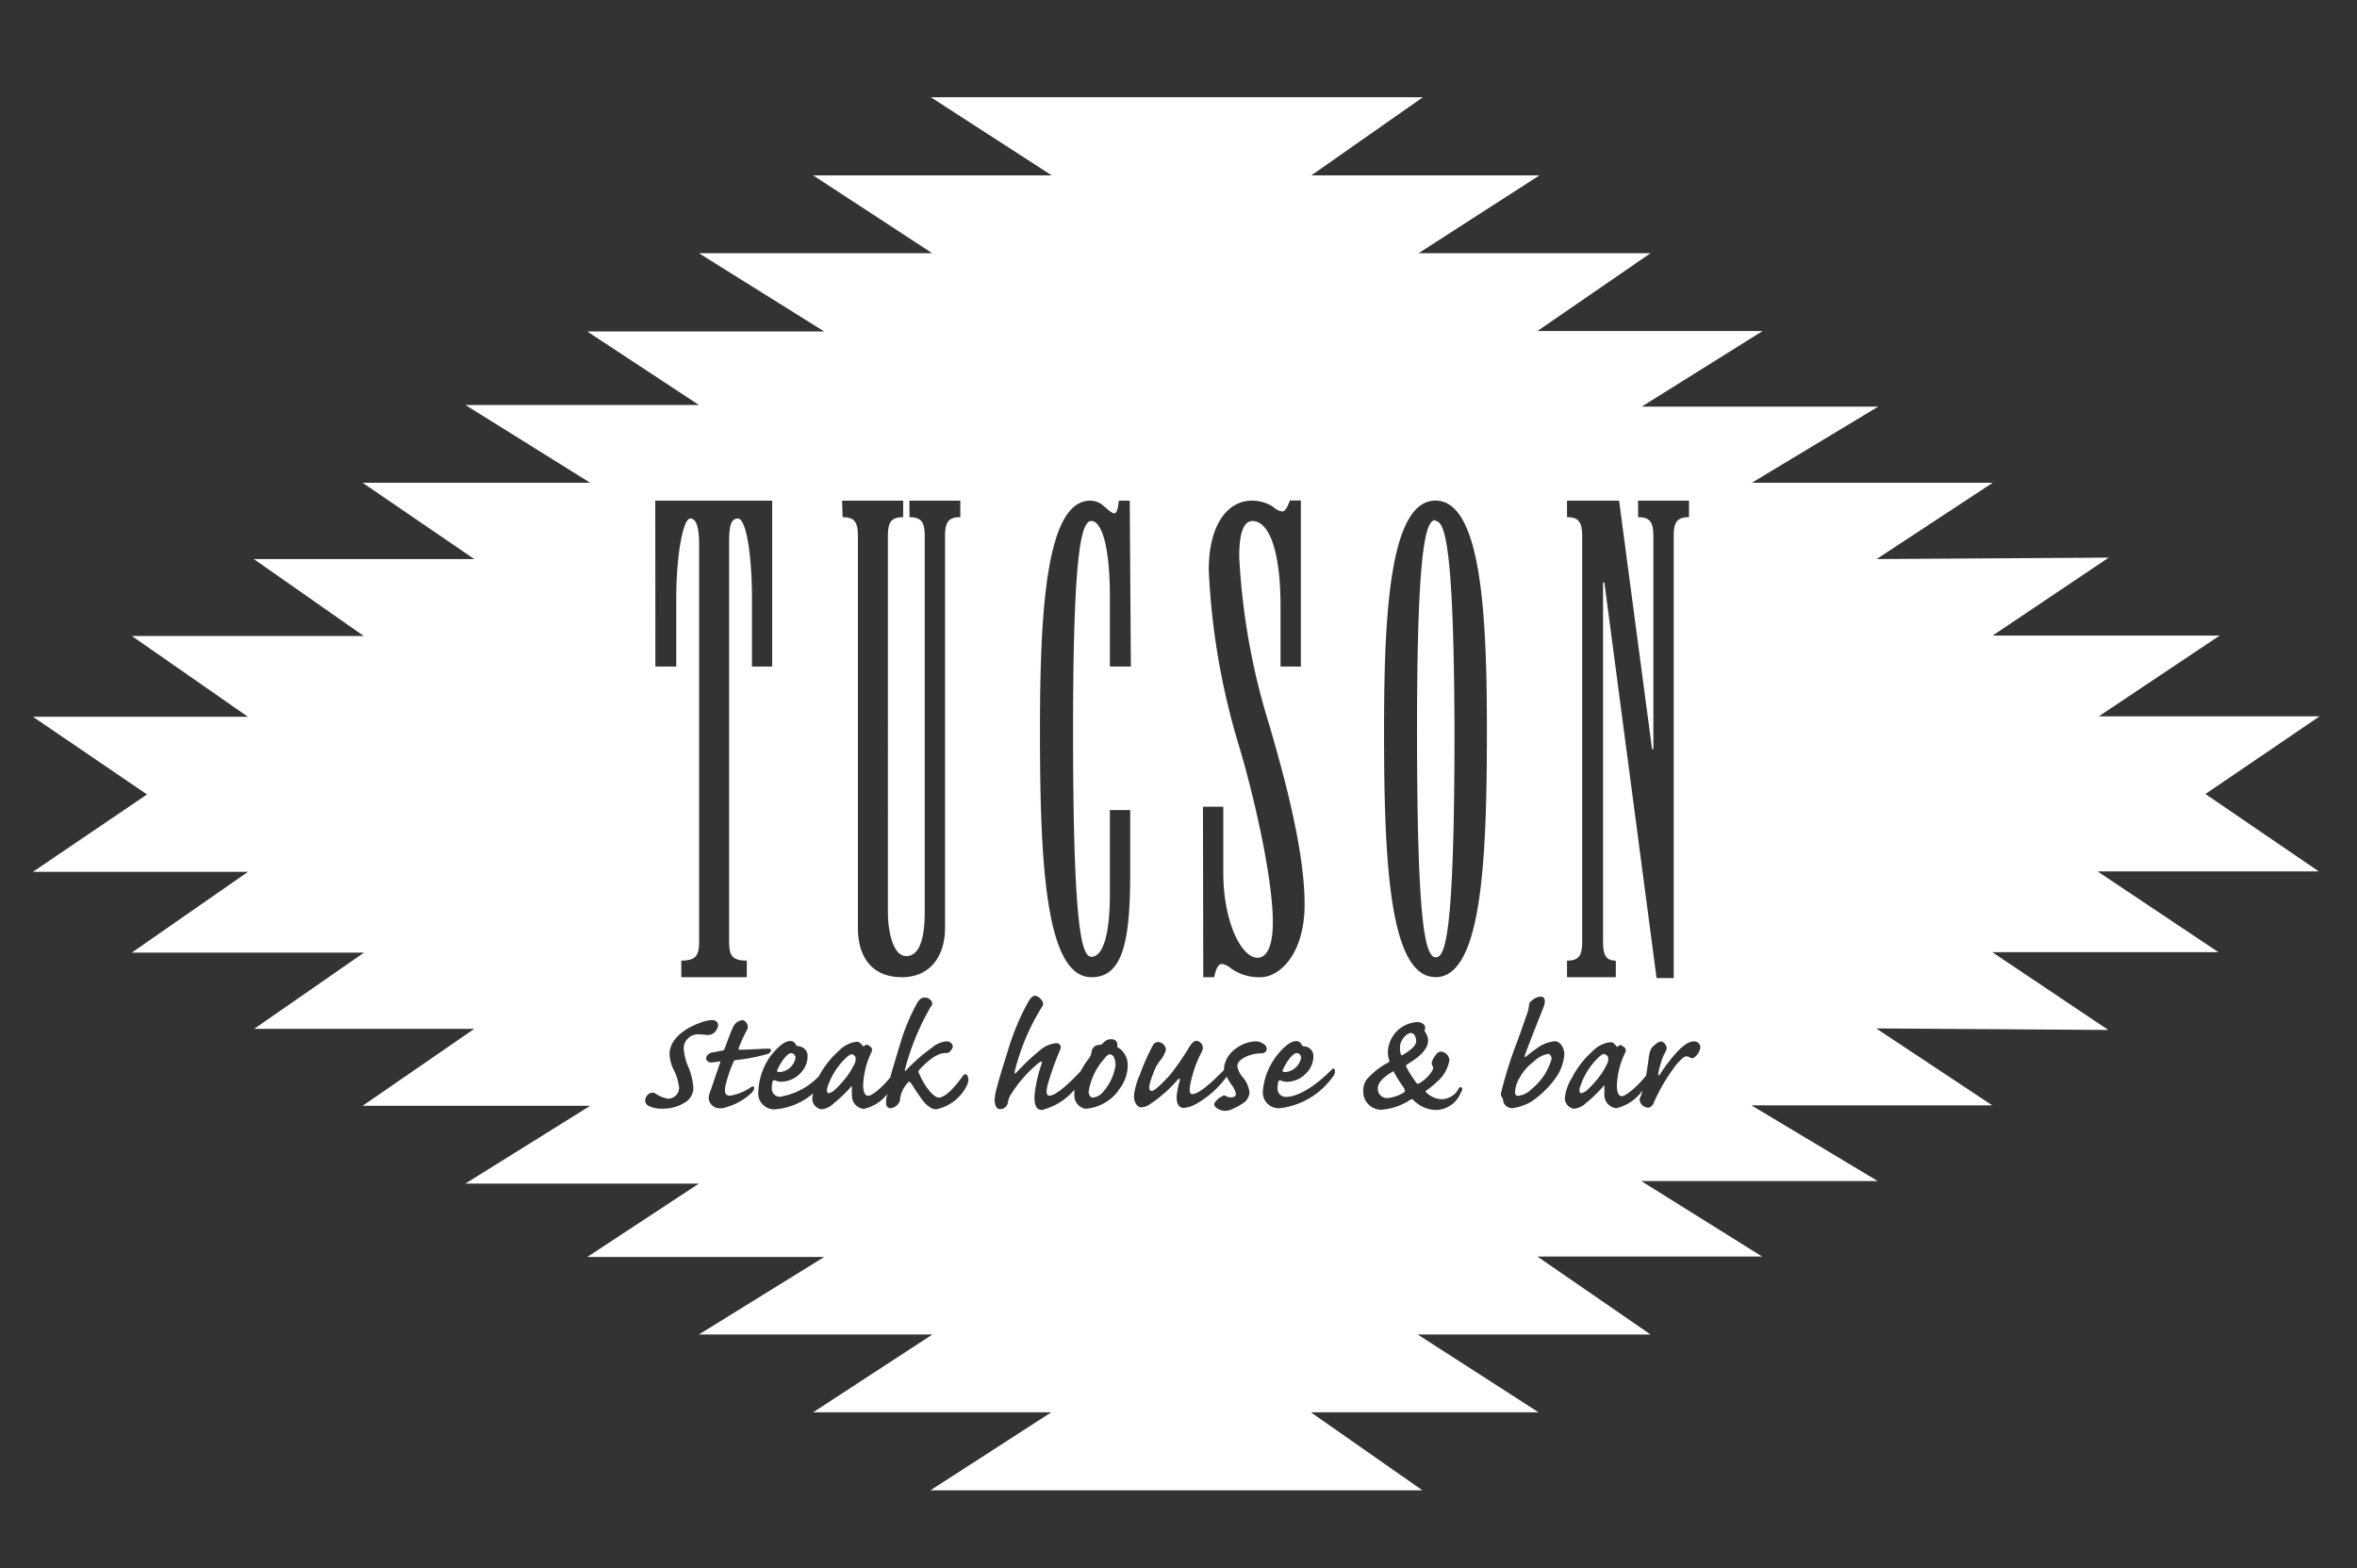 <svg id="Capa_1" data-name="Capa 1" xmlns="http://www.w3.org/2000/svg" viewBox="0 0 214.49 142.69"><rect x="0" y="0" width="214.49" height="142.69" fill="#333333" stroke="none"/><defs><style>.cls-1{fill:#fff;}</style></defs><title>Mesa de trabajo 2</title><path class="cls-1" d="M130.63,47.41c-.87,0-1.68,2.37-1.68,19.08,0,18.2.81,20.57,1.68,20.57s1.68-2.37,1.68-20.57C132.31,49.78,131.5,47.41,130.63,47.41Zm0,0c-.87,0-1.68,2.37-1.68,19.08,0,18.2.81,20.57,1.68,20.57s1.68-2.37,1.68-20.57C132.31,49.78,131.5,47.41,130.63,47.41Zm0,0c-.87,0-1.68,2.37-1.68,19.08,0,18.2.81,20.57,1.68,20.57s1.68-2.37,1.68-20.57C132.31,49.78,131.5,47.41,130.63,47.41ZM140.84,95.9a2.57,2.57,0,0,0-1.28.71,4.45,4.45,0,0,0-1.27,1.46,2.68,2.68,0,0,0-.42,1.32h0c0,.23.11.3.25.3a2.17,2.17,0,0,0,1.26-.65,5.4,5.4,0,0,0,1.79-2.73C141.17,96.08,141.08,95.9,140.84,95.9Zm5.13,0h0c-.17,0-.47.24-.95.79A6.6,6.6,0,0,0,143.76,99c-.07.25,0,.48.13.48a1.33,1.33,0,0,0,.67-.41,10.84,10.84,0,0,0,1.11-1.27,7.86,7.86,0,0,0,.58-1,1,1,0,0,0,.1-.56A.42.42,0,0,0,146,95.93Zm0,0h0c-.17,0-.47.24-.95.79A6.6,6.6,0,0,0,143.76,99c-.07.25,0,.48.13.48a1.33,1.33,0,0,0,.67-.41,10.84,10.84,0,0,0,1.11-1.27,7.86,7.86,0,0,0,.58-1,1,1,0,0,0,.1-.56A.42.42,0,0,0,146,95.93Zm-5.13,0a2.57,2.57,0,0,0-1.28.71,4.45,4.45,0,0,0-1.27,1.46,2.68,2.68,0,0,0-.42,1.32h0c0,.23.11.3.25.3a2.17,2.17,0,0,0,1.26-.65,5.4,5.4,0,0,0,1.79-2.73C141.17,96.08,141.08,95.9,140.84,95.9ZM130.63,47.41c-.87,0-1.68,2.37-1.68,19.08,0,18.2.81,20.57,1.68,20.57s1.68-2.37,1.68-20.57C132.31,49.78,131.5,47.41,130.63,47.41Zm0,0c-.87,0-1.68,2.37-1.68,19.08,0,18.2.81,20.57,1.68,20.57s1.68-2.37,1.68-20.57C132.31,49.78,131.5,47.41,130.63,47.41ZM140.84,95.9a2.57,2.57,0,0,0-1.28.71,4.45,4.45,0,0,0-1.27,1.46,2.68,2.68,0,0,0-.42,1.32h0c0,.23.11.3.25.3a2.17,2.17,0,0,0,1.26-.65,5.4,5.4,0,0,0,1.79-2.73C141.17,96.08,141.08,95.9,140.84,95.9Zm5.13,0h0c-.17,0-.47.24-.95.79A6.6,6.6,0,0,0,143.76,99c-.07.25,0,.48.13.48a1.33,1.33,0,0,0,.67-.41,10.84,10.84,0,0,0,1.11-1.27,7.86,7.86,0,0,0,.58-1,1,1,0,0,0,.1-.56A.42.42,0,0,0,146,95.93Zm0,0h0c-.17,0-.47.24-.95.79A6.6,6.6,0,0,0,143.76,99c-.07.25,0,.48.13.48a1.33,1.33,0,0,0,.67-.41,10.84,10.84,0,0,0,1.11-1.27,7.86,7.86,0,0,0,.58-1,1,1,0,0,0,.1-.56A.42.42,0,0,0,146,95.93Zm-5.13,0a2.57,2.57,0,0,0-1.28.71,4.45,4.45,0,0,0-1.27,1.46,2.68,2.68,0,0,0-.42,1.32h0c0,.23.11.3.25.3a2.17,2.17,0,0,0,1.26-.65,5.4,5.4,0,0,0,1.79-2.73C141.17,96.08,141.08,95.9,140.84,95.9ZM130.63,47.41c-.87,0-1.68,2.37-1.68,19.08,0,18.2.81,20.57,1.68,20.57s1.68-2.37,1.68-20.57C132.31,49.78,131.5,47.41,130.63,47.41ZM118,95.83c-.39,0-1,.93-1.24,1.5-.07.17,0,.22.23.22h0a1.59,1.59,0,0,0,1.39-1.27A.41.41,0,0,0,118,95.83Zm9.8,3.26a13.38,13.38,0,0,1-.92-1.43c0-.09-.1-.11-.21,0-.31.19-1.26.77-1.26,1.46a.85.85,0,0,0,.87.8h0a3.56,3.56,0,0,0,1.49-.52C127.88,99.27,127.87,99.22,127.77,99.09Zm.63-5h0c-.43,0-1,.69-1,1.29a1.76,1.76,0,0,0,.07.58c0,.1.07.1.2,0,.4-.23,1.14-.73,1.16-1.2C128.87,94.43,128.73,94,128.4,94Zm2.23-46.63c-.87,0-1.68,2.37-1.68,19.08,0,18.2.81,20.57,1.68,20.57s1.68-2.37,1.68-20.57C132.31,49.78,131.5,47.41,130.63,47.41ZM140.84,95.9a2.57,2.57,0,0,0-1.28.71,4.45,4.45,0,0,0-1.27,1.46,2.68,2.68,0,0,0-.42,1.32h0c0,.23.11.3.25.3a2.17,2.17,0,0,0,1.26-.65,5.4,5.4,0,0,0,1.79-2.73C141.17,96.08,141.08,95.9,140.84,95.9Zm5.13,0h0c-.17,0-.47.24-.95.79A6.6,6.6,0,0,0,143.76,99c-.07.25,0,.48.13.48a1.33,1.33,0,0,0,.67-.41,10.84,10.84,0,0,0,1.11-1.27,7.86,7.86,0,0,0,.58-1,1,1,0,0,0,.1-.56A.42.42,0,0,0,146,95.93Zm0,0h0c-.17,0-.47.24-.95.79A6.6,6.6,0,0,0,143.76,99c-.07.25,0,.48.13.48a1.33,1.33,0,0,0,.67-.41,10.84,10.84,0,0,0,1.11-1.27,7.86,7.86,0,0,0,.58-1,1,1,0,0,0,.1-.56A.42.42,0,0,0,146,95.93Zm-5.13,0a2.57,2.57,0,0,0-1.28.71,4.45,4.45,0,0,0-1.27,1.46,2.68,2.68,0,0,0-.42,1.32h0c0,.23.11.3.25.3a2.17,2.17,0,0,0,1.26-.65,5.4,5.4,0,0,0,1.79-2.73C141.17,96.08,141.08,95.9,140.84,95.9ZM130.63,47.41c-.87,0-1.68,2.37-1.68,19.08,0,18.2.81,20.57,1.68,20.57s1.68-2.37,1.68-20.57C132.31,49.78,131.5,47.41,130.63,47.41ZM128.4,94h0c-.43,0-1,.69-1,1.29a1.76,1.76,0,0,0,.07.58c0,.1.07.1.2,0,.4-.23,1.14-.73,1.16-1.2C128.87,94.43,128.73,94,128.4,94Zm-.63,5a13.38,13.38,0,0,1-.92-1.43c0-.09-.1-.11-.21,0-.31.19-1.26.77-1.26,1.46a.85.85,0,0,0,.87.8h0a3.56,3.56,0,0,0,1.49-.52C127.88,99.27,127.87,99.22,127.77,99.09ZM118,95.83c-.39,0-1,.93-1.24,1.5-.07.17,0,.22.23.22h0a1.59,1.59,0,0,0,1.39-1.27A.41.41,0,0,0,118,95.83Zm-17,.11c-.15,0-.34.17-.5.39a5.82,5.82,0,0,0-1.43,3h0c0,.34.19.54.39.54a1.29,1.29,0,0,0,.9-.5,4.71,4.71,0,0,0,1.14-2.46C101.49,96.48,101.39,95.94,101,95.94Zm17-.11c-.39,0-1,.93-1.24,1.5-.07.17,0,.22.23.22h0a1.59,1.59,0,0,0,1.39-1.27A.41.41,0,0,0,118,95.83Zm9.8,3.26a13.38,13.38,0,0,1-.92-1.43c0-.09-.1-.11-.21,0-.31.19-1.26.77-1.26,1.46a.85.85,0,0,0,.87.8h0a3.56,3.56,0,0,0,1.49-.52C127.88,99.27,127.87,99.22,127.77,99.09Zm.63-5h0c-.43,0-1,.69-1,1.29a1.76,1.76,0,0,0,.07.58c0,.1.07.1.2,0,.4-.23,1.14-.73,1.16-1.2C128.87,94.43,128.73,94,128.4,94Zm2.23-46.63c-.87,0-1.68,2.37-1.68,19.08,0,18.2.81,20.57,1.68,20.57s1.68-2.37,1.68-20.57C132.31,49.78,131.5,47.41,130.63,47.41ZM140.84,95.9a2.57,2.57,0,0,0-1.28.71,4.45,4.45,0,0,0-1.27,1.46,2.68,2.68,0,0,0-.42,1.32h0c0,.23.11.3.25.3a2.17,2.17,0,0,0,1.26-.65,5.4,5.4,0,0,0,1.79-2.73C141.17,96.08,141.08,95.9,140.84,95.9Zm5.13,0h0c-.17,0-.47.24-.95.79A6.6,6.6,0,0,0,143.76,99c-.07.25,0,.48.13.48a1.33,1.33,0,0,0,.67-.41,10.84,10.84,0,0,0,1.11-1.27,7.86,7.86,0,0,0,.58-1,1,1,0,0,0,.1-.56A.42.42,0,0,0,146,95.93Zm0,0h0c-.17,0-.47.24-.95.79A6.6,6.6,0,0,0,143.76,99c-.07.25,0,.48.13.48a1.33,1.33,0,0,0,.67-.41,10.84,10.84,0,0,0,1.11-1.27,7.86,7.86,0,0,0,.58-1,1,1,0,0,0,.1-.56A.42.42,0,0,0,146,95.93Zm-5.13,0a2.57,2.57,0,0,0-1.28.71,4.45,4.45,0,0,0-1.27,1.46,2.68,2.68,0,0,0-.42,1.32h0c0,.23.11.3.25.3a2.17,2.17,0,0,0,1.26-.65,5.4,5.4,0,0,0,1.79-2.73C141.17,96.08,141.08,95.9,140.84,95.9ZM130.63,47.41c-.87,0-1.68,2.37-1.68,19.08,0,18.2.81,20.57,1.68,20.57s1.68-2.37,1.68-20.57C132.31,49.78,131.5,47.41,130.63,47.41ZM128.4,94h0c-.43,0-1,.69-1,1.29a1.76,1.76,0,0,0,.07.58c0,.1.07.1.2,0,.4-.23,1.14-.73,1.16-1.2C128.87,94.43,128.73,94,128.4,94Zm-.63,5a13.38,13.38,0,0,1-.92-1.43c0-.09-.1-.11-.21,0-.31.19-1.26.77-1.26,1.46a.85.85,0,0,0,.87.8h0a3.56,3.56,0,0,0,1.49-.52C127.88,99.27,127.87,99.22,127.77,99.09ZM118,95.83c-.39,0-1,.93-1.24,1.5-.07.17,0,.22.23.22h0a1.59,1.59,0,0,0,1.39-1.27A.41.41,0,0,0,118,95.83Zm-17,.11c-.15,0-.34.17-.5.39a5.82,5.82,0,0,0-1.43,3h0c0,.34.19.54.39.54a1.29,1.29,0,0,0,.9-.5,4.71,4.71,0,0,0,1.14-2.46C101.49,96.48,101.39,95.94,101,95.94Zm0,0c-.15,0-.34.17-.5.39a5.82,5.82,0,0,0-1.43,3h0c0,.34.19.54.39.54a1.29,1.29,0,0,0,.9-.5,4.71,4.71,0,0,0,1.14-2.46C101.49,96.48,101.39,95.94,101,95.94Zm17-.11c-.39,0-1,.93-1.24,1.5-.07.17,0,.22.23.22h0a1.59,1.59,0,0,0,1.39-1.27A.41.41,0,0,0,118,95.83Zm9.8,3.26a13.38,13.38,0,0,1-.92-1.43c0-.09-.1-.11-.21,0-.31.19-1.26.77-1.26,1.46a.85.85,0,0,0,.87.8h0a3.56,3.56,0,0,0,1.49-.52C127.88,99.27,127.87,99.22,127.77,99.09Zm.63-5h0c-.43,0-1,.69-1,1.29a1.76,1.76,0,0,0,.07.58c0,.1.07.1.2,0,.4-.23,1.14-.73,1.16-1.2C128.87,94.43,128.73,94,128.4,94Zm2.23-46.63c-.87,0-1.68,2.37-1.68,19.08,0,18.2.81,20.57,1.68,20.57s1.68-2.37,1.68-20.57C132.31,49.78,131.5,47.41,130.63,47.41ZM140.84,95.9a2.57,2.57,0,0,0-1.28.71,4.45,4.45,0,0,0-1.27,1.46,2.68,2.68,0,0,0-.42,1.32h0c0,.23.11.3.25.3a2.17,2.17,0,0,0,1.26-.65,5.4,5.4,0,0,0,1.79-2.73C141.17,96.08,141.08,95.9,140.84,95.9Zm5.13,0h0c-.17,0-.47.24-.95.79A6.6,6.6,0,0,0,143.76,99c-.07.25,0,.48.13.48a1.33,1.33,0,0,0,.67-.41,10.84,10.84,0,0,0,1.11-1.27,7.86,7.86,0,0,0,.58-1,1,1,0,0,0,.1-.56A.42.42,0,0,0,146,95.93Zm0,0h0c-.17,0-.47.24-.95.79A6.6,6.6,0,0,0,143.76,99c-.07.25,0,.48.13.48a1.33,1.33,0,0,0,.67-.41,10.84,10.84,0,0,0,1.11-1.27,7.86,7.86,0,0,0,.58-1,1,1,0,0,0,.1-.56A.42.42,0,0,0,146,95.93Zm-5.13,0a2.57,2.57,0,0,0-1.28.71,4.45,4.45,0,0,0-1.27,1.46,2.68,2.68,0,0,0-.42,1.32h0c0,.23.11.3.25.3a2.17,2.17,0,0,0,1.26-.65,5.4,5.4,0,0,0,1.79-2.73C141.17,96.08,141.08,95.9,140.84,95.9ZM130.63,47.41c-.87,0-1.68,2.37-1.68,19.08,0,18.2.81,20.57,1.68,20.57s1.68-2.37,1.68-20.57C132.31,49.78,131.5,47.41,130.63,47.41ZM128.4,94h0c-.43,0-1,.69-1,1.29a1.76,1.76,0,0,0,.07.58c0,.1.07.1.2,0,.4-.23,1.14-.73,1.16-1.2C128.87,94.43,128.73,94,128.4,94Zm-.63,5a13.38,13.38,0,0,1-.92-1.43c0-.09-.1-.11-.21,0-.31.19-1.26.77-1.26,1.46a.85.85,0,0,0,.87.8h0a3.56,3.56,0,0,0,1.49-.52C127.88,99.27,127.87,99.22,127.77,99.09ZM118,95.83c-.39,0-1,.93-1.24,1.5-.07.17,0,.22.23.22h0a1.59,1.59,0,0,0,1.39-1.27A.41.41,0,0,0,118,95.83Zm-17,.11c-.15,0-.34.17-.5.39a5.82,5.82,0,0,0-1.43,3h0c0,.34.19.54.39.54a1.29,1.29,0,0,0,.9-.5,4.71,4.71,0,0,0,1.14-2.46C101.49,96.48,101.39,95.94,101,95.94Zm-29-.11c-.38,0-1,.93-1.24,1.5-.07.17,0,.22.24.22h0a1.59,1.59,0,0,0,1.39-1.27A.41.41,0,0,0,72,95.83Zm5.51.1h0c-.16,0-.47.24-.95.79A6.38,6.38,0,0,0,75.28,99c-.07.25,0,.48.13.48a1.35,1.35,0,0,0,.66-.41,10,10,0,0,0,1.11-1.27,7.86,7.86,0,0,0,.58-1,.91.91,0,0,0,.1-.56A.42.42,0,0,0,77.48,95.93Zm23.51,0c-.15,0-.34.17-.5.39a5.82,5.82,0,0,0-1.43,3h0c0,.34.19.54.39.54a1.29,1.29,0,0,0,.9-.5,4.71,4.71,0,0,0,1.14-2.46C101.49,96.48,101.39,95.94,101,95.94Zm17-.11c-.39,0-1,.93-1.24,1.5-.07.17,0,.22.23.22h0a1.59,1.59,0,0,0,1.39-1.27A.41.41,0,0,0,118,95.83Zm9.8,3.26a13.38,13.38,0,0,1-.92-1.43c0-.09-.1-.11-.21,0-.31.19-1.26.77-1.26,1.46a.85.85,0,0,0,.87.8h0a3.56,3.56,0,0,0,1.49-.52C127.88,99.27,127.87,99.22,127.77,99.09Zm.63-5h0c-.43,0-1,.69-1,1.29a1.76,1.76,0,0,0,.07.58c0,.1.07.1.2,0,.4-.23,1.14-.73,1.16-1.2C128.87,94.43,128.73,94,128.4,94Zm2.23-46.63c-.87,0-1.68,2.37-1.68,19.08,0,18.2.81,20.57,1.68,20.57s1.68-2.37,1.68-20.57C132.31,49.78,131.5,47.41,130.63,47.41ZM140.84,95.9a2.57,2.57,0,0,0-1.28.71,4.45,4.45,0,0,0-1.27,1.46,2.68,2.68,0,0,0-.42,1.32h0c0,.23.11.3.25.3a2.17,2.17,0,0,0,1.26-.65,5.4,5.4,0,0,0,1.79-2.73C141.17,96.08,141.08,95.9,140.84,95.9Zm5.13,0h0c-.17,0-.47.24-.95.79A6.6,6.6,0,0,0,143.76,99c-.07.25,0,.48.13.48a1.33,1.33,0,0,0,.67-.41,10.84,10.84,0,0,0,1.11-1.27,7.86,7.86,0,0,0,.58-1,1,1,0,0,0,.1-.56A.42.42,0,0,0,146,95.93Zm0,0h0c-.17,0-.47.24-.95.79A6.6,6.6,0,0,0,143.76,99c-.07.25,0,.48.13.48a1.33,1.33,0,0,0,.67-.41,10.84,10.84,0,0,0,1.11-1.27,7.86,7.86,0,0,0,.58-1,1,1,0,0,0,.1-.56A.42.42,0,0,0,146,95.93Zm-5.13,0a2.57,2.57,0,0,0-1.28.71,4.45,4.45,0,0,0-1.27,1.46,2.68,2.68,0,0,0-.42,1.32h0c0,.23.11.3.25.3a2.17,2.17,0,0,0,1.26-.65,5.4,5.4,0,0,0,1.79-2.73C141.17,96.08,141.08,95.9,140.84,95.9ZM130.63,47.41c-.87,0-1.68,2.37-1.68,19.08,0,18.2.81,20.57,1.68,20.57s1.68-2.37,1.68-20.57C132.31,49.78,131.5,47.41,130.63,47.41ZM128.4,94h0c-.43,0-1,.69-1,1.29a1.76,1.76,0,0,0,.07.58c0,.1.07.1.2,0,.4-.23,1.14-.73,1.16-1.2C128.87,94.43,128.73,94,128.4,94Zm-.63,5a13.38,13.38,0,0,1-.92-1.43c0-.09-.1-.11-.21,0-.31.19-1.26.77-1.26,1.46a.85.85,0,0,0,.87.8h0a3.56,3.56,0,0,0,1.49-.52C127.88,99.27,127.87,99.22,127.77,99.09ZM118,95.83c-.39,0-1,.93-1.24,1.5-.07.17,0,.22.23.22h0a1.59,1.59,0,0,0,1.39-1.27A.41.41,0,0,0,118,95.83Zm-17,.11c-.15,0-.34.17-.5.39a5.82,5.82,0,0,0-1.43,3h0c0,.34.19.54.39.54a1.29,1.29,0,0,0,.9-.5,4.71,4.71,0,0,0,1.14-2.46C101.49,96.48,101.39,95.94,101,95.94Zm-23.51,0h0c-.16,0-.47.24-.95.79A6.38,6.38,0,0,0,75.28,99c-.07.25,0,.48.13.48a1.35,1.35,0,0,0,.66-.41,10,10,0,0,0,1.11-1.27,7.86,7.86,0,0,0,.58-1,.91.91,0,0,0,.1-.56A.42.42,0,0,0,77.48,95.93ZM72,95.83c-.38,0-1,.93-1.24,1.5-.07.17,0,.22.24.22h0a1.59,1.59,0,0,0,1.39-1.27A.41.41,0,0,0,72,95.83Zm0,0c-.38,0-1,.93-1.24,1.5-.07.17,0,.22.24.22h0a1.59,1.59,0,0,0,1.39-1.27A.41.41,0,0,0,72,95.83Zm5.51.1h0c-.16,0-.47.24-.95.79A6.38,6.38,0,0,0,75.28,99c-.07.25,0,.48.13.48a1.35,1.35,0,0,0,.66-.41,10,10,0,0,0,1.11-1.27,7.86,7.86,0,0,0,.58-1,.91.91,0,0,0,.1-.56A.42.42,0,0,0,77.48,95.93Zm23.51,0c-.15,0-.34.17-.5.39a5.82,5.82,0,0,0-1.43,3h0c0,.34.19.54.39.54a1.29,1.29,0,0,0,.9-.5,4.71,4.71,0,0,0,1.14-2.46C101.49,96.48,101.39,95.94,101,95.94Zm17-.11c-.39,0-1,.93-1.24,1.5-.07.17,0,.22.23.22h0a1.59,1.59,0,0,0,1.39-1.27A.41.41,0,0,0,118,95.83Zm9.8,3.26a13.38,13.38,0,0,1-.92-1.43c0-.09-.1-.11-.21,0-.31.19-1.26.77-1.26,1.46a.85.85,0,0,0,.87.8h0a3.56,3.56,0,0,0,1.49-.52C127.88,99.27,127.87,99.22,127.77,99.09Zm.63-5h0c-.43,0-1,.69-1,1.29a1.76,1.76,0,0,0,.07.58c0,.1.07.1.2,0,.4-.23,1.14-.73,1.16-1.2C128.87,94.43,128.73,94,128.4,94Zm2.23-46.63c-.87,0-1.68,2.37-1.68,19.08,0,18.2.81,20.57,1.68,20.57s1.68-2.37,1.68-20.57C132.31,49.78,131.5,47.41,130.63,47.41ZM140.84,95.9a2.57,2.57,0,0,0-1.28.71,4.45,4.45,0,0,0-1.27,1.46,2.68,2.68,0,0,0-.42,1.32h0c0,.23.11.3.25.3a2.17,2.17,0,0,0,1.26-.65,5.4,5.4,0,0,0,1.79-2.73C141.17,96.08,141.08,95.9,140.84,95.9Zm5.13,0h0c-.17,0-.47.24-.95.79A6.6,6.6,0,0,0,143.76,99c-.07.25,0,.48.13.48a1.33,1.33,0,0,0,.67-.41,10.84,10.84,0,0,0,1.11-1.27,7.86,7.86,0,0,0,.58-1,1,1,0,0,0,.1-.56A.42.42,0,0,0,146,95.93Zm0,0h0c-.17,0-.47.24-.95.79A6.6,6.6,0,0,0,143.76,99c-.07.25,0,.48.13.48a1.33,1.33,0,0,0,.67-.41,10.84,10.84,0,0,0,1.11-1.27,7.86,7.86,0,0,0,.58-1,1,1,0,0,0,.1-.56A.42.42,0,0,0,146,95.93Zm-5.13,0a2.57,2.57,0,0,0-1.28.71,4.45,4.45,0,0,0-1.27,1.46,2.68,2.68,0,0,0-.42,1.32h0c0,.23.11.3.25.3a2.17,2.17,0,0,0,1.26-.65,5.4,5.4,0,0,0,1.79-2.73C141.17,96.08,141.08,95.9,140.84,95.9ZM130.63,47.41c-.87,0-1.68,2.37-1.68,19.08,0,18.2.81,20.57,1.68,20.57s1.68-2.37,1.68-20.57C132.31,49.78,131.5,47.41,130.63,47.41ZM128.4,94h0c-.43,0-1,.69-1,1.29a1.76,1.76,0,0,0,.07.58c0,.1.07.1.2,0,.4-.23,1.14-.73,1.16-1.2C128.87,94.43,128.73,94,128.4,94Zm-1.55,3.62c0-.09-.1-.11-.21,0-.31.19-1.26.77-1.26,1.46a.85.85,0,0,0,.87.8h0a3.56,3.56,0,0,0,1.49-.52c.13-.08.12-.13,0-.26A13.38,13.38,0,0,1,126.85,97.66ZM118,95.83c-.39,0-1,.93-1.24,1.5-.07.17,0,.22.23.22h0a1.59,1.59,0,0,0,1.39-1.27A.41.41,0,0,0,118,95.83Zm-17,.11c-.15,0-.34.17-.5.39a5.82,5.82,0,0,0-1.43,3h0c0,.34.19.54.39.54a1.29,1.29,0,0,0,.9-.5,4.71,4.71,0,0,0,1.14-2.46C101.49,96.48,101.39,95.94,101,95.94Zm-23.51,0h0c-.16,0-.47.24-.95.79A6.38,6.38,0,0,0,75.28,99c-.07.25,0,.48.13.48a1.35,1.35,0,0,0,.66-.41,10,10,0,0,0,1.11-1.27,7.86,7.86,0,0,0,.58-1,.91.91,0,0,0,.1-.56A.42.42,0,0,0,77.48,95.93ZM72,95.83c-.38,0-1,.93-1.24,1.5-.07.17,0,.22.24.22h0a1.59,1.59,0,0,0,1.39-1.27A.41.41,0,0,0,72,95.83ZM200.7,72.25l10.39-7.07H191l11-7.35H181.34l10.56-7.09-21.12.13,10.56-6.94H159.42L170.92,37H149.4l11-6.88H139.91l10.29-7.08H129.09l11-7.08H119.33l10.15-7.11H84.71l11,7.11H74l10.83,7.08H63.6L75,30.16H53.44L63.6,36.85H42.35l11.36,7.08H33l10.16,6.94H23.1l10,7H12l10.56,7.35H3l10.38,7.07L3,79.33H22.57L12,86.68H33.13l-10,6.94H43.16l-10.16,7H53.71l-11.36,7.08H63.6l-10.16,6.68H75L63.6,121.43H84.85L74,128.51H95.67l-11,7.1h44.77l-10.15-7.1h20.72l-11-7.08H150.2l-10.29-7.09h20.45l-11-6.87h21.52l-11.5-6.89h21.92l-10.56-7,21.12.14-10.56-7.08h20.58l-11-7.35h20.13ZM142.6,87.41c1.09,0,1.38-.46,1.38-1.73V48.8c0-1.27-.29-1.74-1.38-1.74v-1.5h4.74l3,22.61h.12V48.8c0-1.27-.29-1.74-1.39-1.74v-1.5h4.63v1.5c-1.1,0-1.39.47-1.39,1.74V89h-1.56L146,53h-.12V85.68c0,1.27.29,1.73,1.16,1.73v1.51H142.6Zm-33.13-14h1.85v6c0,4.4,1.62,7.74,3.12,7.74.93,0,1.39-1.26,1.39-3.23,0-4.1-1.79-11.79-3.12-16.18A64.75,64.75,0,0,1,110,51.87c0-4.4,1.91-6.31,3.88-6.31a3.43,3.43,0,0,1,2,.58,1.55,1.55,0,0,0,.81.4c.29,0,.52-.52.69-1h1V60.65h-1.85V55.16c0-5.2-1.1-7.75-2.55-7.75-1,0-1.21,1.67-1.21,3.24a61.88,61.88,0,0,0,2.72,15.26c1.21,4.16,3.23,11.27,3.23,16.36,0,4.68-2.37,6.65-4,6.65a4.38,4.38,0,0,1-2.71-.81,1.66,1.66,0,0,0-.81-.4c-.35,0-.58.52-.7,1.21h-1ZM76.63,45.56h5.56v1.5c-1.11,0-1.39.47-1.39,1.74V83c0,1.73.46,4,1.67,4s1.68-1.61,1.68-4V48.8c0-1.27-.29-1.74-1.39-1.74v-1.5h4.63v1.5c-1.1,0-1.39.47-1.39,1.74V84.41c0,2.65-1.39,4.51-3.93,4.51s-4-1.62-4-4.51V48.8c0-1.27-.28-1.74-1.39-1.74Zm-17,0H70.27V60.65H68.43V54.47c0-4-.53-7.29-1.28-7.29s-.8,1-.8,2.37V85.68c0,1.27.28,1.73,1.61,1.73v1.51H62V87.41c1.33,0,1.62-.46,1.62-1.73V49.55c0-1.33-.18-2.37-.81-2.37s-1.27,3.24-1.27,7.29v6.18H59.64Zm3.88,48.56a1.29,1.29,0,0,0-1.29,1.24,4.74,4.74,0,0,0,.44,1.77A6.08,6.08,0,0,1,63.1,99a1.56,1.56,0,0,1-.61,1.21,3.65,3.65,0,0,1-2.17.67,2.73,2.73,0,0,1-1.21-.21.57.57,0,0,1-.4-.52.76.76,0,0,1,.23-.52.57.57,0,0,1,.72-.12,2.66,2.66,0,0,0,1.14.46,1,1,0,0,0,1-1,4.84,4.84,0,0,0-.54-1.72,3.63,3.63,0,0,1-.33-1.33c0-1.05.88-2.16,2.76-2.84a3.24,3.24,0,0,1,1.11-.26h0a.54.54,0,0,1,.47.21.49.49,0,0,1,0,.53.9.9,0,0,1-.91.62A8.51,8.51,0,0,0,63.52,94.12Zm5,5.21a5.42,5.42,0,0,1-2.34,1.39,1.78,1.78,0,0,1-.68.13,1,1,0,0,1-1-.91,2.34,2.34,0,0,1,.2-.77c.16-.47.72-2.14.82-2.41s0-.18-.12-.16-.45.05-.63.08a.51.51,0,0,1-.41-.15.37.37,0,0,1,0-.48.84.84,0,0,1,.47-.29c.22,0,.5-.1.84-.15.17,0,.25-.08.3-.23s.62-1.69.79-2a1.07,1.07,0,0,1,.78-.55.39.39,0,0,1,.35.19.6.6,0,0,1,.07.75,12,12,0,0,0-.73,1.62c-.06.13.08.13.18.13.67,0,1.93-.1,2.55-.1.38,0,.19.35-.05.47a16.1,16.1,0,0,1-2.86.56c-.2,0-.26.08-.33.26A12.14,12.14,0,0,0,66,98.89c-.08.51,0,.81.44.81h0a4.56,4.56,0,0,0,1.91-.78C68.66,98.7,68.73,99.09,68.48,99.33Zm19.57-.76a4,4,0,0,1-2.89,2.37c-.4,0-.94-.34-1.44-1.11-.2-.28-.47-.67-.74-1.11s-.35-.3-.56,0a2.52,2.52,0,0,0-.55,1.4,1,1,0,0,1-.87.72.4.4,0,0,1-.39-.38,2.4,2.4,0,0,1,.12-.93,3.7,3.7,0,0,1-2.17,1.37,1.19,1.19,0,0,1-1.06-1.22,5.25,5.25,0,0,1,0-.73c0-.13-.06-.13-.14,0a13.17,13.17,0,0,1-1.59,1.51,1.76,1.76,0,0,1-1.08.48,1,1,0,0,1-.8-.91,1.75,1.75,0,0,1,.08-.54,6,6,0,0,1-3.47,1.45,1.45,1.45,0,0,1-1.52-1.63v0A6,6,0,0,1,70,96.26c.33-.47,1.22-1.53,1.88-1.53a.5.5,0,0,1,.53.31.28.28,0,0,0,.21.16.88.88,0,0,1,.87.94,2.18,2.18,0,0,1-.6,1.46,2.48,2.48,0,0,1-1.77.83,1.41,1.41,0,0,1-.6-.13c-.1,0-.15,0-.2.07a2.18,2.18,0,0,0-.08.6.74.74,0,0,0,.74.83,6.31,6.31,0,0,0,3.54-1.87h0a8.43,8.43,0,0,1,1.82-2.32A2.68,2.68,0,0,1,78,94.79h0c.2,0,.39.22.49.35s.1.09.2,0a.28.28,0,0,1,.37,0c.38.22.31.41.26.57a7.5,7.5,0,0,0-.77,3c0,.63.14,1,.46,1s1.18-.66,2-1.67c.24-.86.59-2,1-3.37a18.7,18.7,0,0,1,1.47-3.44c.2-.31.39-.46.67-.46a.74.74,0,0,1,.56.26.38.38,0,0,1,0,.56,22.82,22.82,0,0,0-2.36,5.73c0,.16,0,.2.17,0a16.83,16.83,0,0,1,2.3-2,2.36,2.36,0,0,1,1.3-.56h0a.56.56,0,0,1,.48.21c.19.21.12.41-.15.71-.11.14-.25.14-.43.14-.88,0-1.85,1-2.19,1.34s-.27.38-.13.65c.4.94,1.22,2.06,1.72,2.06.71,0,1.67-1.23,2.23-2,.14-.16.31-.16.38,0S88.19,98.28,88.05,98.57Zm13.69.68a4.1,4.1,0,0,1-3,1.64,1.22,1.22,0,0,1-1-1.29h0a3.42,3.42,0,0,1,0-.44A5.6,5.6,0,0,1,94.81,101c-.5,0-.87-.47-.55-2.17a12.29,12.29,0,0,1,.52-2c.09-.29,0-.29-.27-.1a11.79,11.79,0,0,0-2.44,2.74,2.15,2.15,0,0,0-.35.82.71.71,0,0,1-.77.63c-.32,0-.52-.55-.4-1.2,0-.37.77-2.87,1.33-4.63a21.76,21.76,0,0,1,1.69-3.92c.25-.42.45-.57.62-.57a.83.83,0,0,1,.55.35.5.5,0,0,1,.05.72,20.17,20.17,0,0,0-2.45,5.83c0,.2,0,.27.13.12a19.8,19.8,0,0,1,2.11-2,2.66,2.66,0,0,1,1.53-.7h0c.33,0,.52.24.35.64a26.6,26.6,0,0,0-1.12,3.14c-.19.77-.07,1,.15,1,.66,0,2-1.32,2.85-2.23a8,8,0,0,1,.74-1.15,1.17,1.17,0,0,0,.25-.59.69.69,0,0,1,.22-.45.56.56,0,0,1,.43-.19.57.57,0,0,0,.45-.23.92.92,0,0,1,.67-.3c.52,0,.58.33.58.57s0,.16.12.22a1.89,1.89,0,0,1,.82,1.7A3.6,3.6,0,0,1,101.74,99.25Zm1.14-38.6H101V54.29c0-4.8-.81-6.88-1.68-6.88s-1.67,2.37-1.67,19.08c0,18.2.81,20.57,1.67,20.57S101,85.68,101,81.29V73.71h1.85v5.84c0,6.48-.81,9.37-3.53,9.37-4.22,0-4.68-10.64-4.68-22.43,0-10.29.46-20.93,4.56-20.93a1.81,1.81,0,0,1,1.28.52c.35.29.69.63.92.63s.35-.46.41-1.15h1ZM113.08,98a2.67,2.67,0,0,1,.63,1.43,1.38,1.38,0,0,1-.42.83,5.29,5.29,0,0,1-1.18.67,1.63,1.63,0,0,1-.61.15c-.38,0-.93-.22-1-.56a.4.4,0,0,1,.15-.32,1.47,1.47,0,0,1,.57-.44.27.27,0,0,1,.38,0,1,1,0,0,0,.5.09c.2,0,.37-.15.37-.29a1.88,1.88,0,0,0-.35-.79,5.34,5.34,0,0,1-.49-.8,8.68,8.68,0,0,1-2.8,2.49,2.6,2.6,0,0,1-1.13.35c-.47,0-.77-.53-.55-1.55a5.55,5.55,0,0,1,.21-.92c.05-.18,0-.25-.17-.11a12.18,12.18,0,0,1-2.57,2.26,1.43,1.43,0,0,1-.8.27c-.32,0-.63-.48-.63-1a5.92,5.92,0,0,1,.53-1.94,18.88,18.88,0,0,1,1.2-2.71.54.54,0,0,1,.47-.29.76.76,0,0,1,.71.7,2.6,2.6,0,0,1-.44.88,4.46,4.46,0,0,0-.45.65,9,9,0,0,0-.52,1.37c-.2.62-.1.85.12.85s.75-.47,1.64-1.43a23.73,23.73,0,0,0,1.79-2.59c.27-.42.46-.54.64-.54a.65.65,0,0,1,.55.84c-.06.15-.15.32-.3.62a10.83,10.83,0,0,0-.84,2.66c-.08.53,0,.73.22.73h0c.58,0,1.81-1.1,2.88-2.21a1.65,1.65,0,0,1,0-.21,2.49,2.49,0,0,1,1-1.67,3.2,3.2,0,0,1,1.8-.71h0A1.27,1.27,0,0,1,115,95a.55.55,0,0,1,.27.44c0,.29-.25.41-.53.41-1,0-2.14.55-2.14,1.13A1.89,1.89,0,0,0,113.08,98Zm8.19,0a6.88,6.88,0,0,1-4.82,2.84,1.44,1.44,0,0,1-1.52-1.63v0a6,6,0,0,1,1.1-2.94c.33-.47,1.21-1.53,1.89-1.53a.5.5,0,0,1,.52.31.28.28,0,0,0,.21.16.88.88,0,0,1,.87.94,2.19,2.19,0,0,1-.61,1.46,2.46,2.46,0,0,1-1.76.83,1.49,1.49,0,0,1-.61-.13c-.09,0-.15,0-.19.07a2.16,2.16,0,0,0-.09.6.75.75,0,0,0,.75.83c1.32,0,3.06-1.32,4.23-2.54.08-.08.18,0,.23.07A.75.75,0,0,1,121.27,98Zm11.66,1.43A2.47,2.47,0,0,1,130.6,101a3,3,0,0,1-2-.92c-.1-.08-.12-.09-.27,0a5.52,5.52,0,0,1-2.65.9,1.64,1.64,0,0,1-1.62-1.72,1.77,1.77,0,0,1,.28-1,6.82,6.82,0,0,1,2-1.58c.11-.07.11-.12.08-.21a2.31,2.31,0,0,1-.12-.83,2.86,2.86,0,0,1,1.36-2.24A3,3,0,0,1,129,93h0a.81.81,0,0,1,.6.27.4.4,0,0,1,.09.35.24.24,0,0,0,0,.29,1.37,1.37,0,0,1,.27.75c0,.86-.87,1.57-1.91,2.19-.1.08-.11.15-.08.22a10.5,10.5,0,0,0,.92,1.46c.08.09.13.12.23.06a3.19,3.19,0,0,0,1.23-1.19c.12-.24.06-.33,0-.44s-.12-.3.1-.66.4-.61.69-.61a.86.86,0,0,1,.76.77,3.32,3.32,0,0,1-1,1.86,10.38,10.38,0,0,1-1.11.92c-.08,0-.08.09,0,.16a2.05,2.05,0,0,0,1.43.62,1.79,1.79,0,0,0,1.54-1c.1-.17.32-.11.31.12A1.34,1.34,0,0,1,132.93,99.44Zm-2.3-10.52c-4.22,0-4.68-10.64-4.68-22.43,0-10.29.46-20.93,4.68-20.93s4.68,10.64,4.68,20.93C135.31,78.28,134.85,88.92,130.63,88.92Zm8.63,11.38a4.58,4.58,0,0,1-1.64.55.85.85,0,0,1-.81-.58.73.73,0,0,0-.12-.4.47.47,0,0,1-.09-.42,38.61,38.61,0,0,1,1.25-4.09c.45-1.18.89-2.44,1-2.79a3.45,3.45,0,0,0,.29-1.09.63.63,0,0,1,.33-.48,1.23,1.23,0,0,1,.76-.3c.31,0,.47.34.25.9-.14.39-.39,1-.89,2.26-.33.85-.77,2-.82,2.17s0,.25.15.08a12.57,12.57,0,0,1,1.22-.9,3.05,3.05,0,0,1,1.35-.45h0c.57,0,.87.74.87,1.18a4.27,4.27,0,0,1-.83,2.21A8.65,8.65,0,0,1,139.26,100.3Zm15.07-4.2c-.19.2-.35.25-.49.16a.78.78,0,0,0-.38-.13c-.2,0-.5.27-.93.78a16.75,16.75,0,0,0-2,3.36c-.13.37-.35.53-.57.53a.8.8,0,0,1-.6-.33.59.59,0,0,1-.07-.67,5.43,5.43,0,0,0,.19-.57,4.1,4.1,0,0,1-2.39,1.62A1.21,1.21,0,0,1,146,99.63c0-.28,0-.54,0-.73s-.05-.13-.14,0a13,13,0,0,1-1.58,1.51,1.78,1.78,0,0,1-1.08.48,1,1,0,0,1-.8-.91,4.11,4.11,0,0,1,.63-1.87,8.29,8.29,0,0,1,1.9-2.46,2.66,2.66,0,0,1,1.66-.82h0c.2,0,.39.22.49.35s.09.09.2,0,.23-.13.36,0c.39.22.32.41.27.57a7.35,7.35,0,0,0-.77,3c0,.63.14,1,.45,1s1.3-.75,2.2-1.87c.11-.6.19-1.18.24-1.57.09-.69.2-.92.45-1.14s.47-.4.69-.4.5.35.5.61a1.13,1.13,0,0,1-.22.51,7.92,7.92,0,0,0-.55,1.82c0,.2.07.19.19,0a15.79,15.79,0,0,1,1.53-2c.5-.51,1-.95,1.54-.95h0a.55.55,0,0,1,.57.62A1.67,1.67,0,0,1,154.33,96.1ZM146,95.93h0c-.17,0-.47.24-.95.79A6.6,6.6,0,0,0,143.76,99c-.07.25,0,.48.13.48a1.33,1.33,0,0,0,.67-.41,10.84,10.84,0,0,0,1.11-1.27,7.86,7.86,0,0,0,.58-1,1,1,0,0,0,.1-.56A.42.42,0,0,0,146,95.93Zm-5.13,0a2.57,2.57,0,0,0-1.28.71,4.45,4.45,0,0,0-1.27,1.46,2.68,2.68,0,0,0-.42,1.32h0c0,.23.11.3.25.3a2.17,2.17,0,0,0,1.26-.65,5.4,5.4,0,0,0,1.79-2.73C141.17,96.08,141.08,95.9,140.84,95.9ZM130.63,47.41c-.87,0-1.68,2.37-1.68,19.08,0,18.2.81,20.57,1.68,20.57s1.68-2.37,1.68-20.57C132.31,49.78,131.5,47.41,130.63,47.41Zm-2.95,48.52c.4-.23,1.14-.73,1.16-1.2,0-.3-.11-.69-.44-.69h0c-.43,0-1,.69-1,1.29a1.76,1.76,0,0,0,.07.58C127.52,96,127.55,96,127.68,95.93Zm-.83,1.73c0-.09-.1-.11-.21,0-.31.19-1.26.77-1.26,1.46a.85.85,0,0,0,.87.8h0a3.56,3.56,0,0,0,1.49-.52c.13-.08.12-.13,0-.26A13.38,13.38,0,0,1,126.85,97.66ZM117,97.55h0a1.59,1.59,0,0,0,1.39-1.27.41.41,0,0,0-.4-.45c-.39,0-1,.93-1.24,1.5C116.66,97.5,116.74,97.55,117,97.55Zm-16-1.61c-.15,0-.34.17-.5.39a5.82,5.82,0,0,0-1.43,3h0c0,.34.19.54.39.54a1.29,1.29,0,0,0,.9-.5,4.71,4.71,0,0,0,1.14-2.46C101.49,96.48,101.39,95.94,101,95.94Zm-23.51,0h0c-.16,0-.47.24-.95.79A6.38,6.38,0,0,0,75.28,99c-.07.25,0,.48.13.48a1.35,1.35,0,0,0,.66-.41,10,10,0,0,0,1.11-1.27,7.86,7.86,0,0,0,.58-1,.91.91,0,0,0,.1-.56A.42.42,0,0,0,77.48,95.93ZM71,97.55h0a1.59,1.59,0,0,0,1.39-1.27.41.41,0,0,0-.4-.45c-.38,0-1,.93-1.24,1.5C70.66,97.5,70.75,97.55,71,97.55Zm1-1.72c-.38,0-1,.93-1.24,1.5-.07.17,0,.22.24.22h0a1.59,1.59,0,0,0,1.39-1.27A.41.41,0,0,0,72,95.83Zm5.51.1h0c-.16,0-.47.24-.95.79A6.38,6.38,0,0,0,75.28,99c-.07.25,0,.48.13.48a1.35,1.35,0,0,0,.66-.41,10,10,0,0,0,1.11-1.27,7.86,7.86,0,0,0,.58-1,.91.91,0,0,0,.1-.56A.42.42,0,0,0,77.48,95.93Zm23.51,0c-.15,0-.34.17-.5.39a5.82,5.82,0,0,0-1.43,3h0c0,.34.19.54.39.54a1.29,1.29,0,0,0,.9-.5,4.71,4.71,0,0,0,1.14-2.46C101.49,96.48,101.39,95.94,101,95.94Zm17-.11c-.39,0-1,.93-1.24,1.5-.07.17,0,.22.23.22h0a1.59,1.59,0,0,0,1.39-1.27A.41.41,0,0,0,118,95.83Zm9.8,3.26a13.38,13.38,0,0,1-.92-1.43c0-.09-.1-.11-.21,0-.31.19-1.26.77-1.26,1.46a.85.85,0,0,0,.87.8h0a3.56,3.56,0,0,0,1.49-.52C127.88,99.27,127.87,99.22,127.77,99.09Zm.63-5h0c-.43,0-1,.69-1,1.29a1.76,1.76,0,0,0,.07.58c0,.1.07.1.2,0,.4-.23,1.14-.73,1.16-1.2C128.87,94.43,128.73,94,128.4,94Zm2.23-46.63c-.87,0-1.68,2.37-1.68,19.08,0,18.2.81,20.57,1.68,20.57s1.68-2.37,1.68-20.57C132.31,49.78,131.5,47.41,130.63,47.41ZM140.84,95.9a2.57,2.57,0,0,0-1.28.71,4.45,4.45,0,0,0-1.27,1.46,2.68,2.68,0,0,0-.42,1.32h0c0,.23.11.3.25.3a2.17,2.17,0,0,0,1.26-.65,5.4,5.4,0,0,0,1.79-2.73C141.17,96.08,141.08,95.9,140.84,95.9Zm5.13,0h0c-.17,0-.47.24-.95.79A6.6,6.6,0,0,0,143.76,99c-.07.25,0,.48.13.48a1.33,1.33,0,0,0,.67-.41,10.84,10.84,0,0,0,1.11-1.27,7.86,7.86,0,0,0,.58-1,1,1,0,0,0,.1-.56A.42.42,0,0,0,146,95.93Zm0,0h0c-.17,0-.47.24-.95.79A6.6,6.6,0,0,0,143.76,99c-.07.25,0,.48.13.48a1.33,1.33,0,0,0,.67-.41,10.84,10.84,0,0,0,1.11-1.27,7.86,7.86,0,0,0,.58-1,1,1,0,0,0,.1-.56A.42.42,0,0,0,146,95.93Zm-5.13,0a2.57,2.57,0,0,0-1.28.71,4.45,4.45,0,0,0-1.27,1.46,2.68,2.68,0,0,0-.42,1.32h0c0,.23.11.3.25.3a2.17,2.17,0,0,0,1.26-.65,5.4,5.4,0,0,0,1.79-2.73C141.17,96.08,141.08,95.9,140.84,95.9ZM130.63,47.41c-.87,0-1.68,2.37-1.68,19.08,0,18.2.81,20.57,1.68,20.57s1.68-2.37,1.68-20.57C132.31,49.78,131.5,47.41,130.63,47.41ZM128.4,94h0c-.43,0-1,.69-1,1.29a1.76,1.76,0,0,0,.07.58c0,.1.07.1.2,0,.4-.23,1.14-.73,1.16-1.2C128.87,94.43,128.73,94,128.4,94Zm-.63,5a13.38,13.38,0,0,1-.92-1.43c0-.09-.1-.11-.21,0-.31.19-1.26.77-1.26,1.46a.85.85,0,0,0,.87.8h0a3.56,3.56,0,0,0,1.49-.52C127.88,99.27,127.87,99.22,127.77,99.09ZM118,95.83c-.39,0-1,.93-1.24,1.5-.07.17,0,.22.23.22h0a1.59,1.59,0,0,0,1.39-1.27A.41.41,0,0,0,118,95.83Zm-17,.11c-.15,0-.34.17-.5.39a5.82,5.82,0,0,0-1.43,3h0c0,.34.19.54.39.54a1.29,1.29,0,0,0,.9-.5,4.71,4.71,0,0,0,1.14-2.46C101.49,96.48,101.39,95.94,101,95.94Zm-23.51,0h0c-.16,0-.47.24-.95.79A6.38,6.38,0,0,0,75.28,99c-.07.25,0,.48.13.48a1.35,1.35,0,0,0,.66-.41,10,10,0,0,0,1.11-1.27,7.86,7.86,0,0,0,.58-1,.91.91,0,0,0,.1-.56A.42.42,0,0,0,77.48,95.93ZM72,95.83c-.38,0-1,.93-1.24,1.5-.07.17,0,.22.24.22h0a1.59,1.59,0,0,0,1.39-1.27A.41.41,0,0,0,72,95.83Zm5.51.1h0c-.16,0-.47.24-.95.79A6.38,6.38,0,0,0,75.28,99c-.07.25,0,.48.13.48a1.35,1.35,0,0,0,.66-.41,10,10,0,0,0,1.11-1.27,7.86,7.86,0,0,0,.58-1,.91.91,0,0,0,.1-.56A.42.42,0,0,0,77.48,95.93Zm23.51,0c-.15,0-.34.17-.5.39a5.82,5.82,0,0,0-1.43,3h0c0,.34.19.54.39.54a1.29,1.29,0,0,0,.9-.5,4.71,4.71,0,0,0,1.14-2.46C101.49,96.48,101.39,95.94,101,95.94Zm17-.11c-.39,0-1,.93-1.24,1.5-.07.17,0,.22.23.22h0a1.59,1.59,0,0,0,1.39-1.27A.41.41,0,0,0,118,95.83Zm9.8,3.26a13.38,13.38,0,0,1-.92-1.43c0-.09-.1-.11-.21,0-.31.19-1.26.77-1.26,1.46a.85.85,0,0,0,.87.8h0a3.56,3.56,0,0,0,1.49-.52C127.88,99.27,127.87,99.22,127.77,99.09Zm.63-5h0c-.43,0-1,.69-1,1.29a1.76,1.76,0,0,0,.07.58c0,.1.07.1.2,0,.4-.23,1.14-.73,1.16-1.2C128.87,94.43,128.73,94,128.4,94Zm2.23-46.63c-.87,0-1.68,2.37-1.68,19.08,0,18.2.81,20.57,1.68,20.57s1.68-2.37,1.68-20.57C132.31,49.78,131.5,47.41,130.63,47.41ZM140.84,95.9a2.57,2.57,0,0,0-1.28.71,4.45,4.45,0,0,0-1.27,1.46,2.68,2.68,0,0,0-.42,1.32h0c0,.23.11.3.25.3a2.17,2.17,0,0,0,1.26-.65,5.4,5.4,0,0,0,1.79-2.73C141.17,96.08,141.08,95.9,140.84,95.9Zm5.13,0h0c-.17,0-.47.24-.95.79A6.6,6.6,0,0,0,143.76,99c-.07.25,0,.48.13.48a1.33,1.33,0,0,0,.67-.41,10.84,10.84,0,0,0,1.11-1.27,7.86,7.86,0,0,0,.58-1,1,1,0,0,0,.1-.56A.42.42,0,0,0,146,95.93Zm0,0h0c-.17,0-.47.24-.95.79A6.6,6.6,0,0,0,143.76,99c-.07.25,0,.48.13.48a1.33,1.33,0,0,0,.67-.41,10.84,10.84,0,0,0,1.11-1.27,7.86,7.86,0,0,0,.58-1,1,1,0,0,0,.1-.56A.42.42,0,0,0,146,95.93Zm-5.13,0a2.57,2.57,0,0,0-1.28.71,4.45,4.45,0,0,0-1.27,1.46,2.68,2.68,0,0,0-.42,1.32h0c0,.23.11.3.25.3a2.17,2.17,0,0,0,1.26-.65,5.4,5.4,0,0,0,1.79-2.73C141.17,96.08,141.08,95.9,140.84,95.9ZM130.63,47.41c-.87,0-1.68,2.37-1.68,19.08,0,18.2.81,20.57,1.68,20.57s1.68-2.37,1.68-20.57C132.31,49.78,131.5,47.41,130.63,47.41ZM128.4,94h0c-.43,0-1,.69-1,1.29a1.76,1.76,0,0,0,.07.58c0,.1.07.1.2,0,.4-.23,1.14-.73,1.16-1.2C128.87,94.43,128.73,94,128.4,94Zm-.63,5a13.38,13.38,0,0,1-.92-1.43c0-.09-.1-.11-.21,0-.31.19-1.26.77-1.26,1.46a.85.85,0,0,0,.87.8h0a3.56,3.56,0,0,0,1.49-.52C127.88,99.27,127.87,99.22,127.77,99.09ZM118,95.83c-.39,0-1,.93-1.24,1.5-.07.17,0,.22.23.22h0a1.59,1.59,0,0,0,1.39-1.27A.41.41,0,0,0,118,95.83Zm-17,.11c-.15,0-.34.17-.5.39a5.82,5.82,0,0,0-1.43,3h0c0,.34.19.54.39.54a1.29,1.29,0,0,0,.9-.5,4.71,4.71,0,0,0,1.14-2.46C101.49,96.48,101.39,95.94,101,95.94Zm-23.51,0h0c-.16,0-.47.24-.95.79A6.38,6.38,0,0,0,75.28,99c-.07.25,0,.48.13.48a1.35,1.35,0,0,0,.66-.41,10,10,0,0,0,1.11-1.27,7.86,7.86,0,0,0,.58-1,.91.91,0,0,0,.1-.56A.42.42,0,0,0,77.48,95.93Zm23.51,0c-.15,0-.34.17-.5.39a5.82,5.82,0,0,0-1.43,3h0c0,.34.19.54.39.54a1.29,1.29,0,0,0,.9-.5,4.71,4.71,0,0,0,1.14-2.46C101.49,96.48,101.39,95.94,101,95.94Zm17-.11c-.39,0-1,.93-1.24,1.5-.07.17,0,.22.23.22h0a1.59,1.59,0,0,0,1.39-1.27A.41.41,0,0,0,118,95.83Zm9.8,3.26a13.38,13.38,0,0,1-.92-1.43c0-.09-.1-.11-.21,0-.31.19-1.26.77-1.26,1.46a.85.85,0,0,0,.87.8h0a3.56,3.56,0,0,0,1.49-.52C127.88,99.27,127.87,99.22,127.77,99.09Zm.63-5h0c-.43,0-1,.69-1,1.29a1.76,1.76,0,0,0,.07.58c0,.1.07.1.2,0,.4-.23,1.14-.73,1.16-1.2C128.87,94.43,128.73,94,128.4,94Zm2.23-46.63c-.87,0-1.68,2.37-1.68,19.08,0,18.2.81,20.57,1.68,20.57s1.68-2.37,1.68-20.57C132.31,49.78,131.5,47.41,130.63,47.41ZM140.84,95.9a2.57,2.57,0,0,0-1.28.71,4.45,4.45,0,0,0-1.27,1.46,2.68,2.68,0,0,0-.42,1.32h0c0,.23.11.3.25.3a2.17,2.17,0,0,0,1.26-.65,5.4,5.4,0,0,0,1.79-2.73C141.17,96.08,141.08,95.9,140.84,95.9Zm5.13,0h0c-.17,0-.47.24-.95.79A6.6,6.6,0,0,0,143.76,99c-.07.25,0,.48.13.48a1.33,1.33,0,0,0,.67-.41,10.84,10.84,0,0,0,1.11-1.27,7.86,7.86,0,0,0,.58-1,1,1,0,0,0,.1-.56A.42.42,0,0,0,146,95.93Zm0,0h0c-.17,0-.47.24-.95.79A6.6,6.6,0,0,0,143.76,99c-.07.25,0,.48.13.48a1.33,1.33,0,0,0,.67-.41,10.84,10.84,0,0,0,1.11-1.27,7.86,7.86,0,0,0,.58-1,1,1,0,0,0,.1-.56A.42.42,0,0,0,146,95.93Zm-5.13,0a2.57,2.57,0,0,0-1.28.71,4.45,4.45,0,0,0-1.27,1.46,2.68,2.68,0,0,0-.42,1.32h0c0,.23.11.3.25.3a2.17,2.17,0,0,0,1.26-.65,5.4,5.4,0,0,0,1.79-2.73C141.17,96.08,141.08,95.9,140.84,95.9ZM130.63,47.41c-.87,0-1.68,2.37-1.68,19.08,0,18.2.81,20.57,1.68,20.57s1.68-2.37,1.68-20.57C132.31,49.78,131.5,47.41,130.63,47.41ZM128.4,94h0c-.43,0-1,.69-1,1.29a1.76,1.76,0,0,0,.07.58c0,.1.07.1.2,0,.4-.23,1.14-.73,1.16-1.2C128.87,94.43,128.73,94,128.4,94Zm-.63,5a13.38,13.38,0,0,1-.92-1.43c0-.09-.1-.11-.21,0-.31.19-1.26.77-1.26,1.46a.85.85,0,0,0,.87.8h0a3.56,3.56,0,0,0,1.49-.52C127.88,99.27,127.87,99.22,127.77,99.09ZM118,95.83c-.39,0-1,.93-1.24,1.5-.07.17,0,.22.23.22h0a1.59,1.59,0,0,0,1.39-1.27A.41.41,0,0,0,118,95.83Zm-17,.11c-.15,0-.34.17-.5.39a5.82,5.82,0,0,0-1.43,3h0c0,.34.19.54.39.54a1.29,1.29,0,0,0,.9-.5,4.71,4.71,0,0,0,1.14-2.46C101.49,96.48,101.39,95.94,101,95.94Zm17-.11c-.39,0-1,.93-1.24,1.5-.07.17,0,.22.23.22h0a1.59,1.59,0,0,0,1.39-1.27A.41.41,0,0,0,118,95.83Zm9.8,3.26a13.38,13.38,0,0,1-.92-1.43c0-.09-.1-.11-.21,0-.31.19-1.26.77-1.26,1.46a.85.85,0,0,0,.87.8h0a3.56,3.56,0,0,0,1.49-.52C127.88,99.27,127.87,99.22,127.77,99.09Zm.63-5h0c-.43,0-1,.69-1,1.29a1.76,1.76,0,0,0,.07.58c0,.1.07.1.2,0,.4-.23,1.14-.73,1.16-1.2C128.87,94.43,128.73,94,128.4,94Zm2.23-46.63c-.87,0-1.68,2.37-1.68,19.08,0,18.2.81,20.57,1.68,20.57s1.68-2.37,1.68-20.57C132.31,49.78,131.5,47.41,130.63,47.41ZM140.84,95.9a2.57,2.57,0,0,0-1.28.71,4.45,4.45,0,0,0-1.27,1.46,2.68,2.68,0,0,0-.42,1.32h0c0,.23.11.3.25.3a2.17,2.17,0,0,0,1.26-.65,5.4,5.4,0,0,0,1.79-2.73C141.17,96.08,141.08,95.9,140.84,95.9Zm5.13,0h0c-.17,0-.47.24-.95.79A6.6,6.6,0,0,0,143.76,99c-.07.25,0,.48.13.48a1.33,1.33,0,0,0,.67-.41,10.84,10.84,0,0,0,1.11-1.27,7.86,7.86,0,0,0,.58-1,1,1,0,0,0,.1-.56A.42.42,0,0,0,146,95.93Zm0,0h0c-.17,0-.47.24-.95.79A6.6,6.6,0,0,0,143.76,99c-.07.25,0,.48.13.48a1.33,1.33,0,0,0,.67-.41,10.84,10.84,0,0,0,1.11-1.27,7.86,7.86,0,0,0,.58-1,1,1,0,0,0,.1-.56A.42.42,0,0,0,146,95.93Zm-5.13,0a2.57,2.57,0,0,0-1.28.71,4.45,4.45,0,0,0-1.27,1.46,2.68,2.68,0,0,0-.42,1.32h0c0,.23.11.3.25.3a2.17,2.17,0,0,0,1.26-.65,5.4,5.4,0,0,0,1.79-2.73C141.17,96.08,141.08,95.9,140.84,95.9ZM130.63,47.41c-.87,0-1.68,2.37-1.68,19.08,0,18.2.81,20.57,1.68,20.57s1.68-2.37,1.68-20.57C132.31,49.78,131.5,47.41,130.63,47.41ZM128.4,94h0c-.43,0-1,.69-1,1.29a1.76,1.76,0,0,0,.07.58c0,.1.07.1.2,0,.4-.23,1.14-.73,1.16-1.2C128.87,94.43,128.73,94,128.4,94Zm-.63,5a13.38,13.38,0,0,1-.92-1.43c0-.09-.1-.11-.21,0-.31.19-1.26.77-1.26,1.46a.85.85,0,0,0,.87.8h0a3.56,3.56,0,0,0,1.49-.52C127.88,99.27,127.87,99.22,127.77,99.09ZM118,95.83c-.39,0-1,.93-1.24,1.5-.07.17,0,.22.23.22h0a1.59,1.59,0,0,0,1.39-1.27A.41.41,0,0,0,118,95.83Zm9.8,3.26a13.38,13.38,0,0,1-.92-1.43c0-.09-.1-.11-.21,0-.31.19-1.26.77-1.26,1.46a.85.85,0,0,0,.87.8h0a3.56,3.56,0,0,0,1.49-.52C127.88,99.27,127.87,99.22,127.77,99.09Zm.63-5h0c-.43,0-1,.69-1,1.29a1.76,1.76,0,0,0,.07.58c0,.1.07.1.2,0,.4-.23,1.14-.73,1.16-1.2C128.87,94.43,128.73,94,128.4,94Zm2.23-46.63c-.87,0-1.68,2.37-1.68,19.08,0,18.2.81,20.57,1.68,20.57s1.68-2.37,1.68-20.57C132.31,49.78,131.5,47.41,130.63,47.41ZM140.84,95.9a2.57,2.57,0,0,0-1.28.71,4.45,4.45,0,0,0-1.27,1.46,2.68,2.68,0,0,0-.42,1.32h0c0,.23.11.3.25.3a2.17,2.17,0,0,0,1.26-.65,5.4,5.4,0,0,0,1.79-2.73C141.17,96.08,141.08,95.9,140.84,95.9Zm5.13,0h0c-.17,0-.47.24-.95.79A6.6,6.6,0,0,0,143.76,99c-.07.25,0,.48.13.48a1.33,1.33,0,0,0,.67-.41,10.84,10.84,0,0,0,1.11-1.27,7.86,7.86,0,0,0,.58-1,1,1,0,0,0,.1-.56A.42.42,0,0,0,146,95.93Zm0,0h0c-.17,0-.47.24-.95.79A6.6,6.6,0,0,0,143.76,99c-.07.25,0,.48.13.48a1.33,1.33,0,0,0,.67-.41,10.84,10.84,0,0,0,1.11-1.27,7.86,7.86,0,0,0,.58-1,1,1,0,0,0,.1-.56A.42.42,0,0,0,146,95.93Zm-5.13,0a2.57,2.57,0,0,0-1.28.71,4.45,4.45,0,0,0-1.27,1.46,2.68,2.68,0,0,0-.42,1.32h0c0,.23.11.3.25.3a2.17,2.17,0,0,0,1.26-.65,5.4,5.4,0,0,0,1.79-2.73C141.17,96.08,141.08,95.9,140.84,95.9ZM130.63,47.41c-.87,0-1.68,2.37-1.68,19.08,0,18.2.81,20.57,1.68,20.57s1.68-2.37,1.68-20.57C132.31,49.78,131.5,47.41,130.63,47.41ZM128.4,94h0c-.43,0-1,.69-1,1.29a1.76,1.76,0,0,0,.07.58c0,.1.07.1.2,0,.4-.23,1.14-.73,1.16-1.2C128.87,94.43,128.73,94,128.4,94Zm-.63,5a13.38,13.38,0,0,1-.92-1.43c0-.09-.1-.11-.21,0-.31.19-1.26.77-1.26,1.46a.85.85,0,0,0,.87.8h0a3.56,3.56,0,0,0,1.49-.52C127.88,99.27,127.87,99.22,127.77,99.09Zm2.86-51.68c-.87,0-1.68,2.37-1.68,19.08,0,18.2.81,20.57,1.68,20.57s1.68-2.37,1.68-20.57C132.31,49.78,131.5,47.41,130.63,47.41ZM140.84,95.9a2.57,2.57,0,0,0-1.28.71,4.45,4.45,0,0,0-1.27,1.46,2.68,2.68,0,0,0-.42,1.32h0c0,.23.11.3.25.3a2.17,2.17,0,0,0,1.26-.65,5.4,5.4,0,0,0,1.79-2.73C141.17,96.08,141.08,95.9,140.84,95.9Zm5.13,0h0c-.17,0-.47.24-.95.79A6.6,6.6,0,0,0,143.76,99c-.07.25,0,.48.13.48a1.33,1.33,0,0,0,.67-.41,10.84,10.84,0,0,0,1.11-1.27,7.86,7.86,0,0,0,.58-1,1,1,0,0,0,.1-.56A.42.42,0,0,0,146,95.93Zm0,0h0c-.17,0-.47.24-.95.79A6.6,6.6,0,0,0,143.76,99c-.07.25,0,.48.13.48a1.33,1.33,0,0,0,.67-.41,10.84,10.84,0,0,0,1.11-1.27,7.86,7.86,0,0,0,.58-1,1,1,0,0,0,.1-.56A.42.42,0,0,0,146,95.93Zm-5.13,0a2.57,2.57,0,0,0-1.28.71,4.45,4.45,0,0,0-1.27,1.46,2.68,2.68,0,0,0-.42,1.32h0c0,.23.11.3.25.3a2.17,2.17,0,0,0,1.26-.65,5.4,5.4,0,0,0,1.79-2.73C141.17,96.08,141.08,95.9,140.84,95.9ZM130.63,47.41c-.87,0-1.68,2.37-1.68,19.08,0,18.2.81,20.57,1.68,20.57s1.68-2.37,1.68-20.57C132.31,49.78,131.5,47.41,130.63,47.41Zm0,0c-.87,0-1.68,2.37-1.68,19.08,0,18.2.81,20.57,1.68,20.57s1.68-2.37,1.68-20.57C132.31,49.78,131.5,47.41,130.63,47.41ZM140.84,95.9a2.57,2.57,0,0,0-1.28.71,4.45,4.45,0,0,0-1.27,1.46,2.68,2.68,0,0,0-.42,1.32h0c0,.23.11.3.25.3a2.17,2.17,0,0,0,1.26-.65,5.4,5.4,0,0,0,1.79-2.73C141.17,96.08,141.08,95.9,140.84,95.9Zm0,0a2.57,2.57,0,0,0-1.28.71,4.45,4.45,0,0,0-1.27,1.46,2.68,2.68,0,0,0-.42,1.32h0c0,.23.11.3.25.3a2.17,2.17,0,0,0,1.26-.65,5.4,5.4,0,0,0,1.79-2.73C141.17,96.08,141.08,95.9,140.84,95.9ZM130.63,47.41c-.87,0-1.68,2.37-1.68,19.08,0,18.2.81,20.57,1.68,20.57s1.68-2.37,1.68-20.57C132.31,49.78,131.5,47.41,130.63,47.41Z"/></svg>